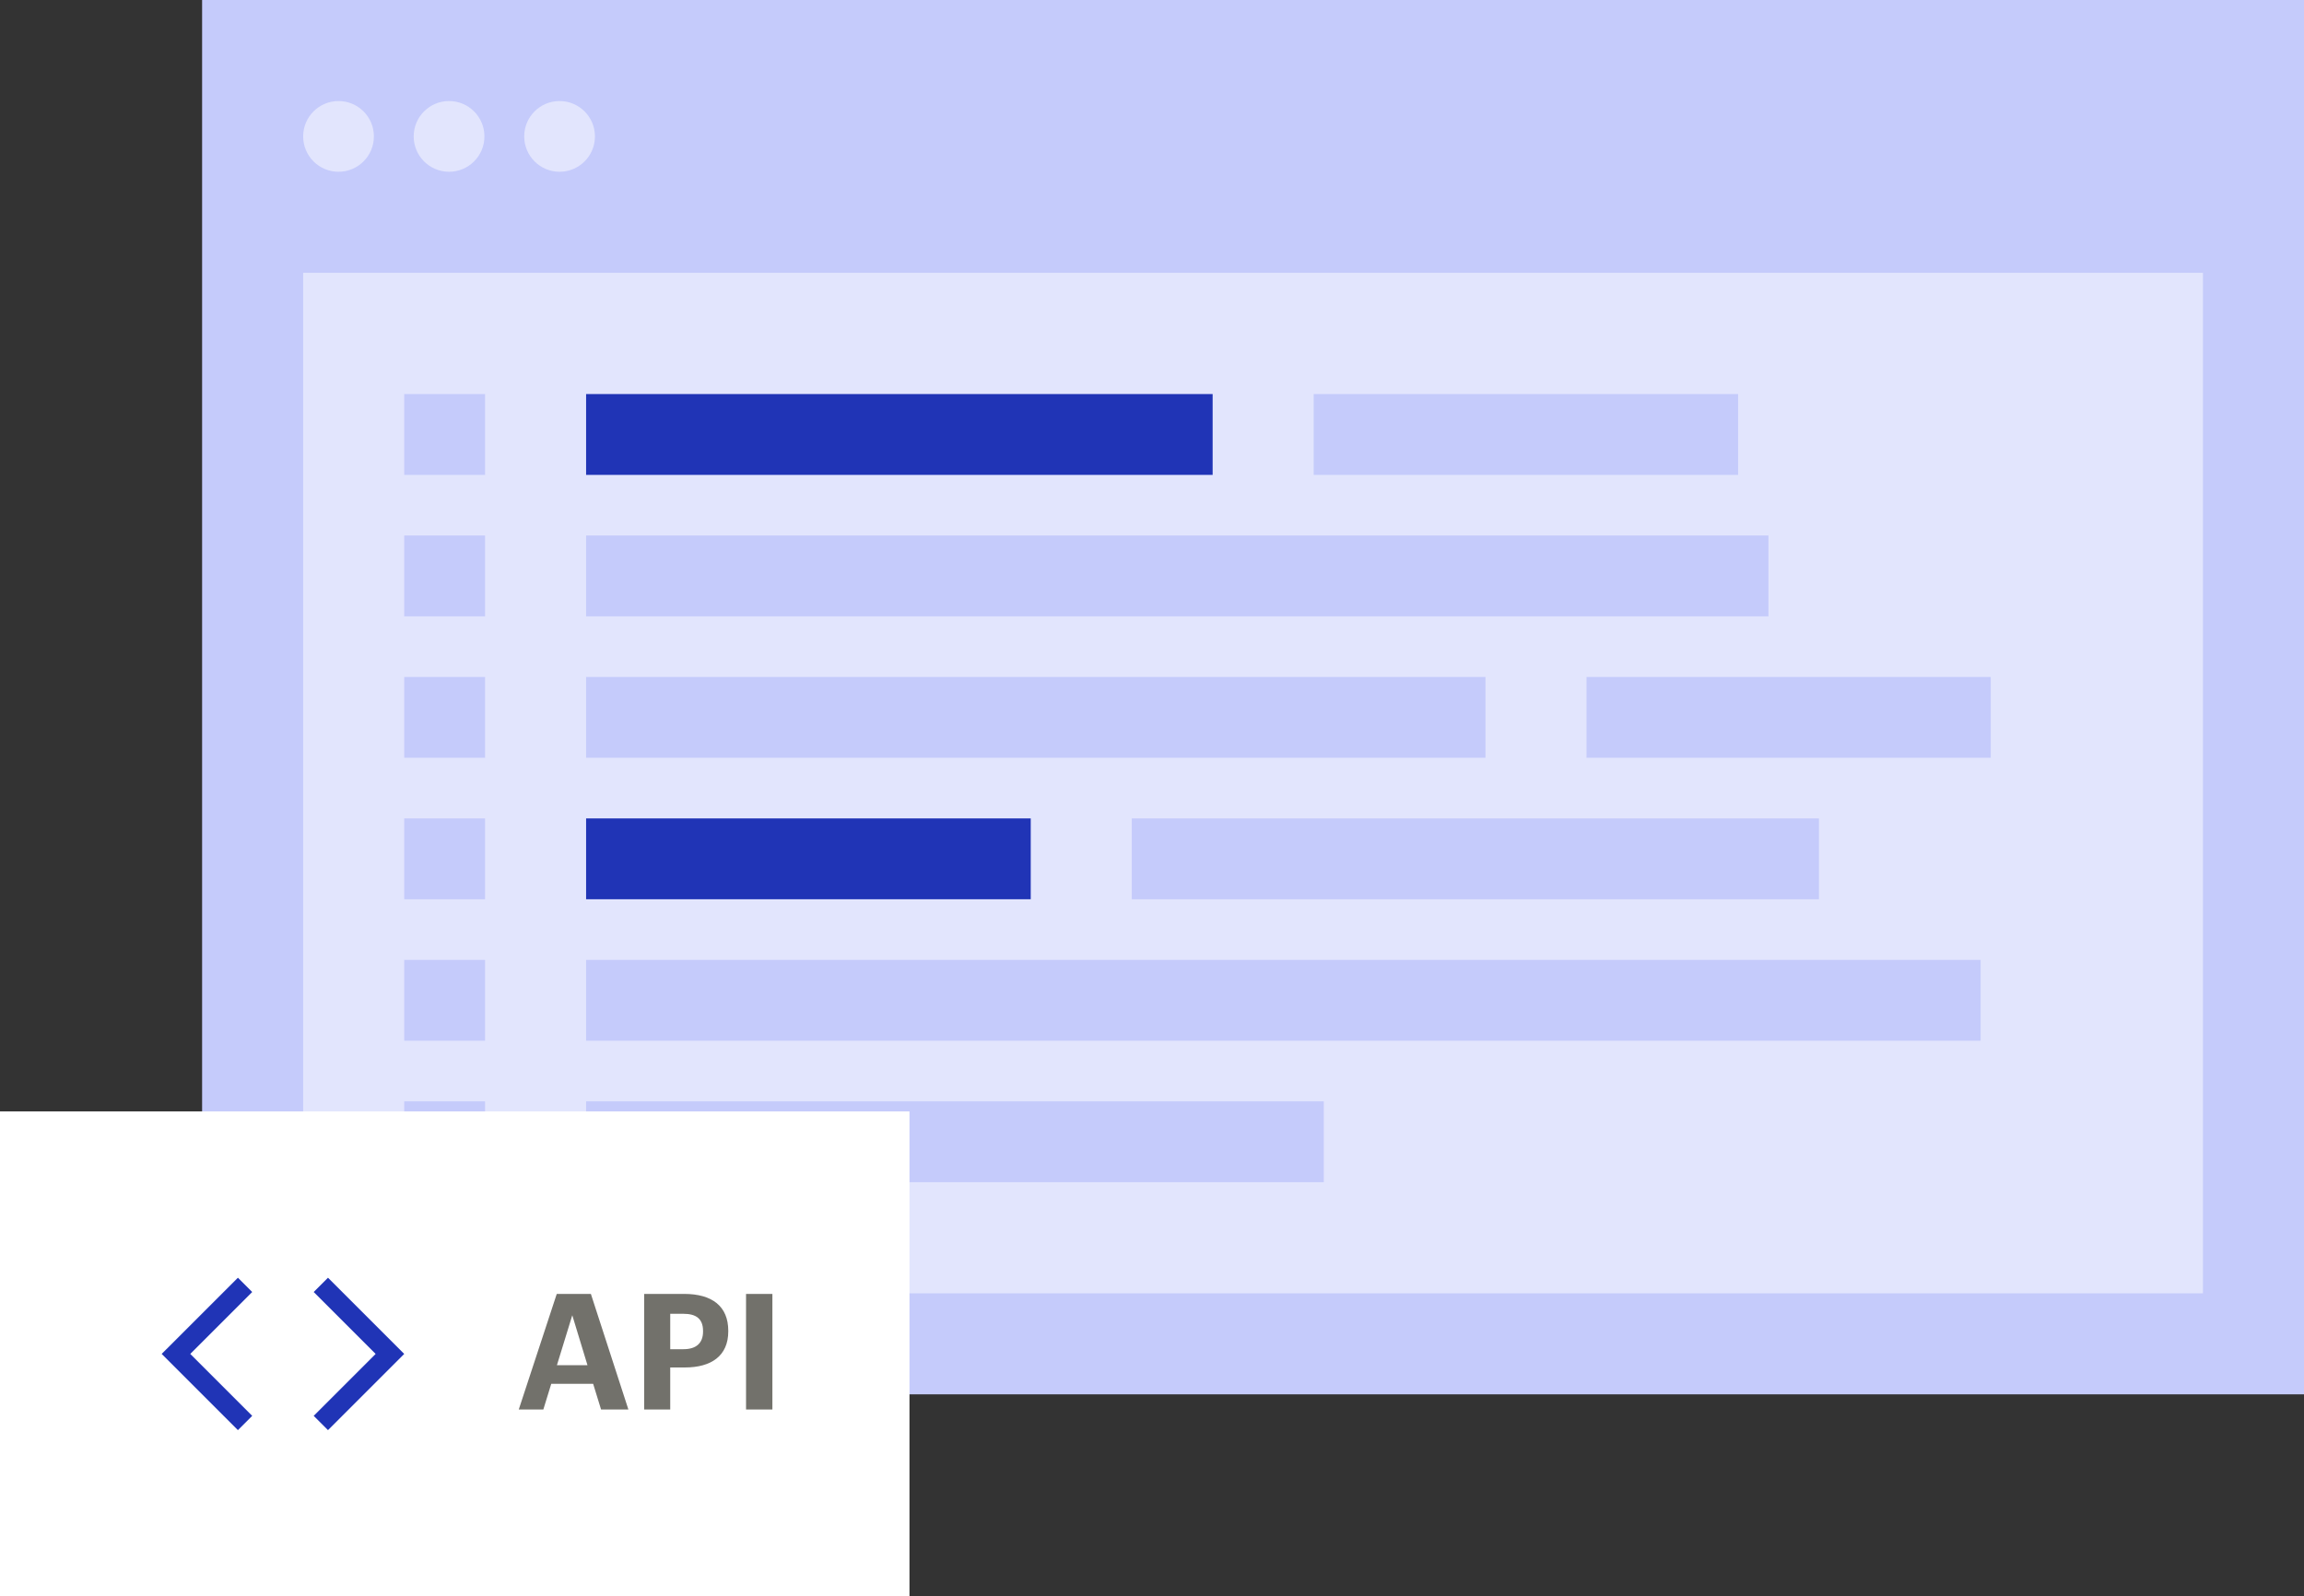 <svg width="228" height="158" viewBox="0 0 228 158" fill="none" xmlns="http://www.w3.org/2000/svg">
<rect x="0" y="0" width="228" height="158" fill="#333333" stroke="none"/>
<rect width="208" height="138" transform="translate(20)" fill="#C5CBFB"/>
<circle cx="33.5" cy="13.5" r="3.5" fill="#E2E5FD"/>
<circle cx="44.438" cy="13.5" r="3.5" fill="#E2E5FD"/>
<circle cx="55.375" cy="13.5" r="3.5" fill="#E2E5FD"/>
<rect width="188" height="101" transform="translate(30 27)" fill="#E2E5FD"/>
<rect x="120" y="39" width="8" height="62" transform="rotate(90 120 39)" fill="#2034B6"/>
<rect x="172" y="39" width="8" height="42" transform="rotate(90 172 39)" fill="#C5CBFB"/>
<rect x="175" y="53" width="8" height="117" transform="rotate(90 175 53)" fill="#C5CBFB"/>
<rect x="147" y="67" width="8" height="89" transform="rotate(90 147 67)" fill="#C5CBFB"/>
<rect x="102" y="81" width="8" height="44" transform="rotate(90 102 81)" fill="#2034B6"/>
<rect x="180" y="81" width="8" height="68" transform="rotate(90 180 81)" fill="#C5CBFB"/>
<rect x="196" y="95" width="8" height="138" transform="rotate(90 196 95)" fill="#C5CBFB"/>
<rect x="131" y="109" width="8" height="73" transform="rotate(90 131 109)" fill="#C5CBFB"/>
<rect x="197" y="67" width="8" height="40" transform="rotate(90 197 67)" fill="#C5CBFB"/>
<rect x="48" y="39" width="8" height="8" transform="rotate(90 48 39)" fill="#C5CBFB"/>
<rect x="48" y="53" width="8" height="8" transform="rotate(90 48 53)" fill="#C5CBFB"/>
<rect x="48" y="67" width="8" height="8" transform="rotate(90 48 67)" fill="#C5CBFB"/>
<rect x="48" y="81" width="8" height="8" transform="rotate(90 48 81)" fill="#C5CBFB"/>
<rect x="48" y="95" width="8" height="8" transform="rotate(90 48 95)" fill="#C5CBFB"/>
<rect x="48" y="109" width="8" height="8" transform="rotate(90 48 109)" fill="#C5CBFB"/>
<rect width="90" height="48" transform="translate(0 110)" fill="white"/>
<path d="M23.543 141.542L24.957 140.128L18.828 134L24.957 127.872L23.543 126.458L16 134L23.543 141.542Z" fill="#2034B6"/>
<path d="M32.458 126.458L31.043 127.872L37.172 134L31.043 140.128L32.458 141.542L40 134L32.458 126.458Z" fill="#2034B6"/>
<path d="M51.336 139.5L55.096 128.06H58.472L62.184 139.5H59.48L58.696 136.956H54.552L53.768 139.5H51.336ZM56.632 130.172L55.112 135.116H58.136L56.632 130.172ZM63.748 139.5V128.06H67.7C70.484 128.06 72.068 129.292 72.068 131.708V131.772C72.068 134.188 70.388 135.34 67.78 135.34H66.324V139.5H63.748ZM66.324 133.532H67.636C68.9 133.532 69.572 132.924 69.572 131.788V131.724C69.572 130.508 68.868 130.028 67.636 130.028H66.324V133.532ZM73.827 139.5V128.06H76.435V139.5H73.827Z" fill="#72716B"/>
</svg>
